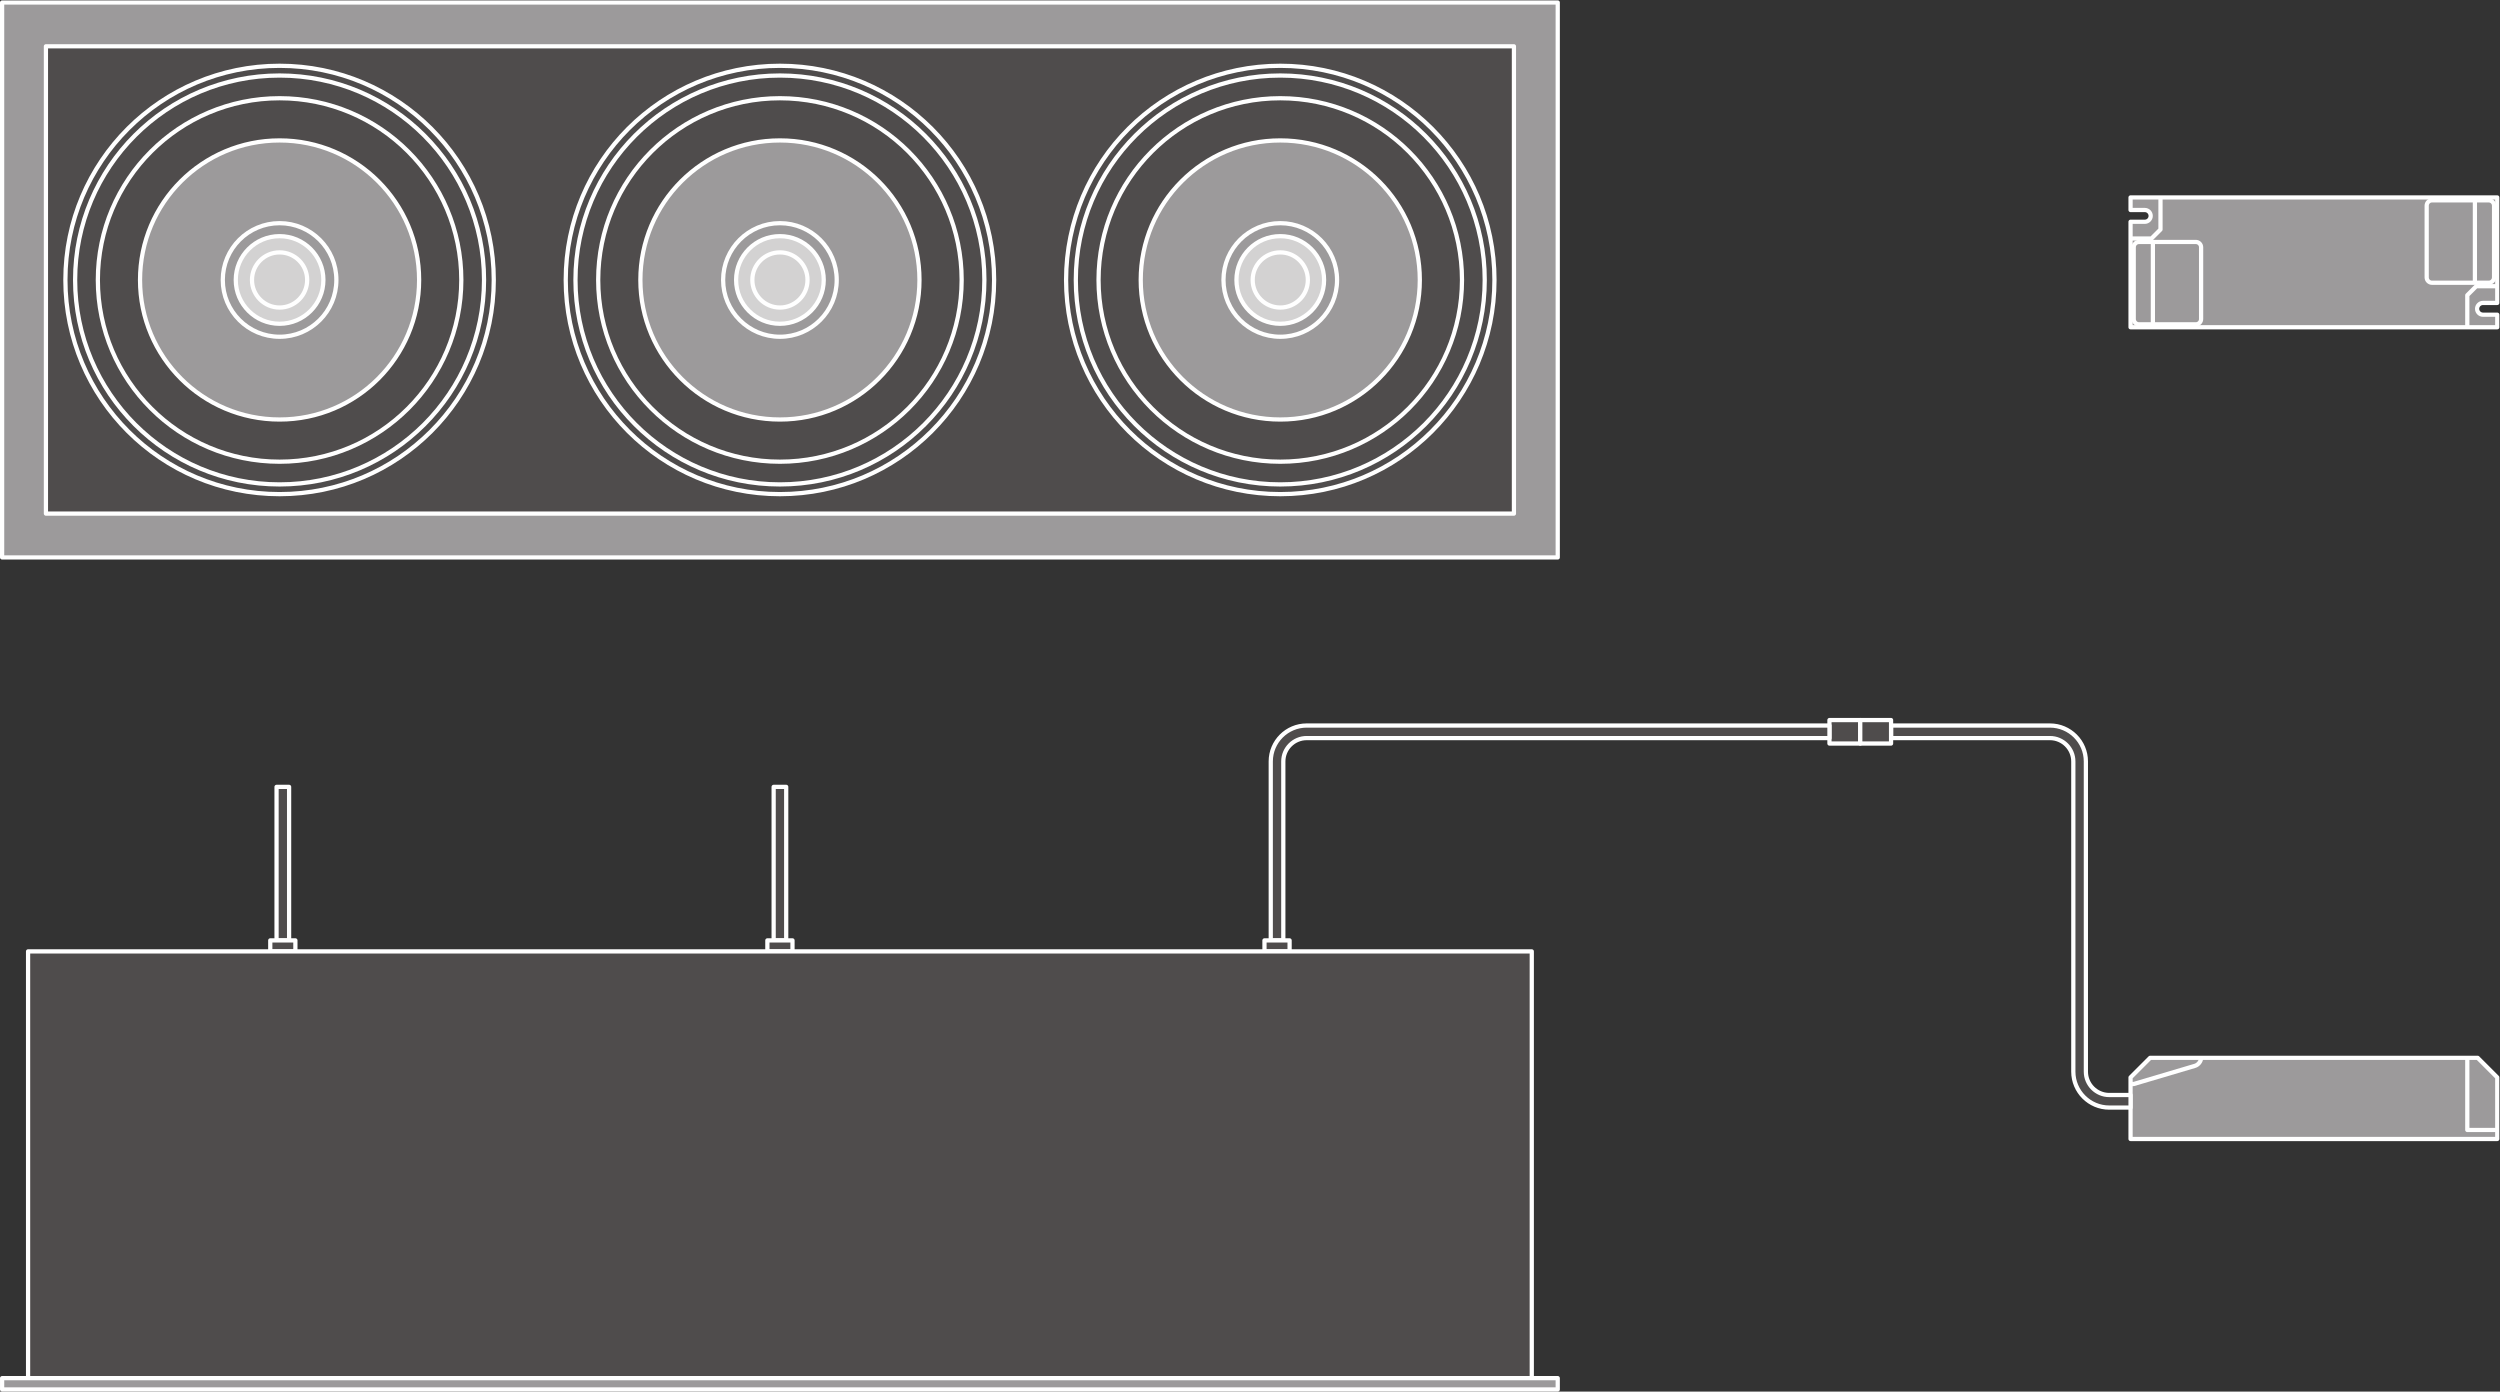 <?xml version="1.0" encoding="UTF-8" standalone="no"?>
<svg
   xmlns:dc="http://purl.org/dc/elements/1.1/"
   xmlns:cc="http://creativecommons.org/ns#"
   xmlns:rdf="http://www.w3.org/1999/02/22-rdf-syntax-ns#"
   xmlns:svg="http://www.w3.org/2000/svg"
   xmlns="http://www.w3.org/2000/svg"
   viewBox="0 0 446.227 248.387"
   height="248.387"
   width="446.227"
   xml:space="preserve"
   id="svg2"
   version="1.1"><rect x="0" y="0" width="446.227" height="248.387" fill="#333333" stroke="none"/><defs
     id="defs6" /><g
     transform="matrix(1.333,0,0,-1.333,0,248.387)"
     id="g10"><g
       transform="scale(0.1)"
       id="g12"><path
         id="path14"
         style="fill:#9c9a9b;fill-opacity:1;fill-rule:nonzero;stroke:none"
         d="m 2871.92,1582.17 c 4.35,0 7.88,-3.53 7.88,-7.88 0,-4.36 -3.53,-7.88 -7.88,-7.88 h -19.08 v -141.24 h 491.03 v 16.82 h -19.11 c -4.34,0 -7.88,3.53 -7.88,7.88 0,4.36 3.54,7.87 7.88,7.87 h 19.11 v 141.25 h -491.03 v -16.82 h 19.08" /><path
         id="path16"
         style="fill:none;stroke:#ffffff;stroke-width:5.669;stroke-linecap:butt;stroke-linejoin:round;stroke-miterlimit:10;stroke-dasharray:none;stroke-opacity:1"
         d="m 2871.92,1582.17 c 4.35,0 7.88,-3.53 7.88,-7.88 0,-4.36 -3.53,-7.88 -7.88,-7.88 h -19.08 v -141.24 h 491.03 v 16.82 h -19.11 c -4.34,0 -7.88,3.53 -7.88,7.88 0,4.36 3.54,7.87 7.88,7.87 h 19.11 v 141.25 h -491.03 v -16.82 z" /><path
         id="path18"
         style="fill:none;stroke:#ffffff;stroke-width:5.669;stroke-linecap:butt;stroke-linejoin:round;stroke-miterlimit:10;stroke-dasharray:none;stroke-opacity:1"
         d="m 2892.93,1598.99 v -42.93 l -12.05,-12.05 h -28.04" /><path
         id="path20"
         style="fill:none;stroke:#ffffff;stroke-width:5.669;stroke-linecap:butt;stroke-linejoin:round;stroke-miterlimit:10;stroke-dasharray:none;stroke-opacity:1"
         d="m 2947.31,1436.16 c 0,-3.91 -3.16,-7.09 -7.1,-7.09 h -76 c -3.93,0 -7.12,3.18 -7.12,7.09 v 96.11 c 0,3.92 3.19,7.11 7.12,7.11 h 76 c 3.94,0 7.1,-3.19 7.1,-7.11 z" /><path
         id="path22"
         style="fill:none;stroke:#ffffff;stroke-width:5.669;stroke-linecap:butt;stroke-linejoin:round;stroke-miterlimit:10;stroke-dasharray:none;stroke-opacity:1"
         d="M 2882.74,1539.38 V 1429.07" /><path
         id="path24"
         style="fill:none;stroke:#ffffff;stroke-width:5.669;stroke-linecap:butt;stroke-linejoin:round;stroke-miterlimit:10;stroke-dasharray:none;stroke-opacity:1"
         d="m 3303.75,1425.17 v 42.92 l 12.06,12.06 h 28.06" /><path
         id="path26"
         style="fill:none;stroke:#ffffff;stroke-width:5.669;stroke-linecap:butt;stroke-linejoin:round;stroke-miterlimit:10;stroke-dasharray:none;stroke-opacity:1"
         d="m 3249.37,1587.99 c 0,3.92 3.17,7.1 7.1,7.1 h 76.01 c 3.92,0 7.12,-3.18 7.12,-7.1 v -96.1 c 0,-3.92 -3.2,-7.12 -7.12,-7.12 h -76.01 c -3.93,0 -7.1,3.2 -7.1,7.12 z" /><path
         id="path28"
         style="fill:none;stroke:#ffffff;stroke-width:5.669;stroke-linecap:butt;stroke-linejoin:round;stroke-miterlimit:10;stroke-dasharray:none;stroke-opacity:1"
         d="m 3313.94,1484.77 v 110.32" /><path
         id="path30"
         style="fill:#9c9a9b;fill-opacity:1;fill-rule:nonzero;stroke:none"
         d="m 3317.67,446.891 h -438.63 l -26.2,-26.192 V 338.25 h 491.03 v 82.449 l -26.2,26.192" /><path
         id="path32"
         style="fill:none;stroke:#ffffff;stroke-width:5.669;stroke-linecap:butt;stroke-linejoin:round;stroke-miterlimit:10;stroke-dasharray:none;stroke-opacity:1"
         d="m 3317.67,446.891 h -438.63 l -26.2,-26.192 V 338.25 h 491.03 v 82.449 z" /><path
         id="path34"
         style="fill:none;stroke:#ffffff;stroke-width:5.669;stroke-linecap:butt;stroke-linejoin:round;stroke-miterlimit:10;stroke-dasharray:none;stroke-opacity:1"
         d="m 2947.31,446.891 c 0,-4.559 -3.69,-9.36 -8.26,-10.711 l -81.96,-24.321 h -4.25" /><path
         id="path36"
         style="fill:none;stroke:#ffffff;stroke-width:5.669;stroke-linecap:butt;stroke-linejoin:round;stroke-miterlimit:10;stroke-dasharray:none;stroke-opacity:1"
         d="M 3303.75,446.891 V 350.32 h 40.12" /><path
         id="path38"
         style="fill:#4f4c4c;fill-opacity:1;fill-rule:nonzero;stroke:none"
         d="m 2824.32,397.129 c -17.26,0 -31.3,14.043 -31.3,31.293 v 415.359 c 0,26.516 -21.57,48.102 -48.1,48.102 h -212.76 v -16.824 h 212.76 c 17.26,0 31.29,-14.039 31.29,-31.278 V 428.422 c 0,-26.531 21.58,-48.121 48.11,-48.121 h 28.52 v 16.828 h -28.52" /><path
         id="path40"
         style="fill:none;stroke:#ffffff;stroke-width:5.669;stroke-linecap:butt;stroke-linejoin:round;stroke-miterlimit:10;stroke-dasharray:none;stroke-opacity:1"
         d="m 2824.32,397.129 c -17.26,0 -31.3,14.043 -31.3,31.293 v 415.359 c 0,26.516 -21.57,48.102 -48.1,48.102 h -212.76 v -16.824 h 212.76 c 17.26,0 31.29,-14.039 31.29,-31.278 V 428.422 c 0,-26.531 21.58,-48.121 48.11,-48.121 h 28.52 v 16.828 z" /><path
         id="path42"
         style="fill:#4f4c4c;fill-opacity:1;fill-rule:nonzero;stroke:none"
         d="m 2490.91,867.746 h -41.25 v 31.457 h 41.25 v -31.457" /><path
         id="path44"
         style="fill:none;stroke:#ffffff;stroke-width:5.669;stroke-linecap:butt;stroke-linejoin:round;stroke-miterlimit:10;stroke-dasharray:none;stroke-opacity:1"
         d="m 2490.91,867.746 h -41.25 v 31.457 h 41.25 z" /><path
         id="path46"
         style="fill:#4f4c4c;fill-opacity:1;fill-rule:nonzero;stroke:none"
         d="m 2490.91,899.203 h 41.25 v -31.457 h -41.25 v 31.457" /><path
         id="path48"
         style="fill:none;stroke:#ffffff;stroke-width:5.669;stroke-linecap:butt;stroke-linejoin:round;stroke-miterlimit:10;stroke-dasharray:none;stroke-opacity:1"
         d="m 2490.91,899.203 h 41.25 v -31.457 h -41.25 z" /><path
         id="path50"
         style="fill:#9c9a9b;fill-opacity:1;fill-rule:nonzero;stroke:none"
         d="M 2085.83,1116.96 H 2.836 v 743.05 H 2085.83 v -743.05" /><path
         id="path52"
         style="fill:none;stroke:#ffffff;stroke-width:5.669;stroke-linecap:butt;stroke-linejoin:round;stroke-miterlimit:10;stroke-dasharray:none;stroke-opacity:1"
         d="M 2085.83,1116.96 H 2.836 v 743.05 H 2085.83 Z" /><path
         id="path54"
         style="fill:#4f4c4c;fill-opacity:1;fill-rule:nonzero;stroke:none"
         d="M 2027.17,1175.63 H 61.5 v 625.73 h 1965.67 v -625.73" /><path
         id="path56"
         style="fill:none;stroke:#ffffff;stroke-width:5.669;stroke-linecap:butt;stroke-linejoin:round;stroke-miterlimit:10;stroke-dasharray:none;stroke-opacity:1"
         d="M 2027.17,1175.63 H 61.5 v 625.73 h 1965.67 z" /><path
         id="path58"
         style="fill:#4f4c4c;fill-opacity:1;fill-rule:nonzero;stroke:none"
         d="m 661.16,1488.49 c 0,-158.39 -128.406,-286.79 -286.789,-286.79 -158.41,0 -286.808,128.4 -286.808,286.79 0,158.39 128.399,286.79 286.808,286.79 158.383,0 286.789,-128.4 286.789,-286.79" /><path
         id="path60"
         style="fill:none;stroke:#ffffff;stroke-width:5.669;stroke-linecap:butt;stroke-linejoin:round;stroke-miterlimit:10;stroke-dasharray:none;stroke-opacity:1"
         d="m 661.16,1488.49 c 0,-158.39 -128.406,-286.79 -286.789,-286.79 -158.41,0 -286.808,128.4 -286.808,286.79 0,158.39 128.399,286.79 286.808,286.79 158.383,0 286.789,-128.4 286.789,-286.79 z" /><path
         id="path62"
         style="fill:#4f4c4c;fill-opacity:1;fill-rule:nonzero;stroke:none"
         d="m 648.121,1488.49 c 0,-151.19 -122.558,-273.76 -273.75,-273.76 -151.207,0 -273.769,122.57 -273.769,273.76 0,151.19 122.562,273.76 273.769,273.76 151.192,0 273.75,-122.57 273.75,-273.76" /><path
         id="path64"
         style="fill:none;stroke:#ffffff;stroke-width:5.669;stroke-linecap:butt;stroke-linejoin:round;stroke-miterlimit:10;stroke-dasharray:none;stroke-opacity:1"
         d="m 648.121,1488.49 c 0,-151.19 -122.558,-273.76 -273.75,-273.76 -151.207,0 -273.769,122.57 -273.769,273.76 0,151.19 122.562,273.76 273.769,273.76 151.192,0 273.75,-122.57 273.75,-273.76 z" /><path
         id="path66"
         style="fill:#4f4c4c;fill-opacity:1;fill-rule:nonzero;stroke:none"
         d="m 617.703,1488.49 c 0,-134.4 -108.953,-243.35 -243.332,-243.35 -134.41,0 -243.351,108.95 -243.351,243.35 0,134.39 108.941,243.34 243.351,243.34 134.379,0 243.332,-108.95 243.332,-243.34" /><path
         id="path68"
         style="fill:none;stroke:#ffffff;stroke-width:5.669;stroke-linecap:butt;stroke-linejoin:round;stroke-miterlimit:10;stroke-dasharray:none;stroke-opacity:1"
         d="m 617.703,1488.49 c 0,-134.4 -108.953,-243.35 -243.332,-243.35 -134.41,0 -243.351,108.95 -243.351,243.35 0,134.39 108.941,243.34 243.351,243.34 134.379,0 243.332,-108.95 243.332,-243.34 z" /><path
         id="path70"
         style="fill:#9c9a9b;fill-opacity:1;fill-rule:nonzero;stroke:none"
         d="m 561.211,1488.49 c 0,-103.2 -83.648,-186.86 -186.84,-186.86 -103.211,0 -186.859,83.66 -186.859,186.86 0,103.18 83.648,186.84 186.859,186.84 103.192,0 186.84,-83.66 186.84,-186.84" /><path
         id="path72"
         style="fill:none;stroke:#ffffff;stroke-width:5.669;stroke-linecap:butt;stroke-linejoin:round;stroke-miterlimit:10;stroke-dasharray:none;stroke-opacity:1"
         d="m 561.211,1488.49 c 0,-103.2 -83.648,-186.86 -186.84,-186.86 -103.211,0 -186.859,83.66 -186.859,186.86 0,103.18 83.648,186.84 186.859,186.84 103.192,0 186.84,-83.66 186.84,-186.84 z" /><path
         id="path74"
         style="fill:#9c9a9b;fill-opacity:1;fill-rule:nonzero;stroke:none"
         d="m 450.406,1488.49 c 0,-41.99 -34.054,-76.04 -76.035,-76.04 -42.008,0 -76.055,34.05 -76.055,76.04 0,41.99 34.047,76.05 76.055,76.05 41.981,0 76.035,-34.06 76.035,-76.05" /><path
         id="path76"
         style="fill:none;stroke:#ffffff;stroke-width:5.669;stroke-linecap:butt;stroke-linejoin:round;stroke-miterlimit:10;stroke-dasharray:none;stroke-opacity:1"
         d="m 450.406,1488.49 c 0,-41.99 -34.054,-76.04 -76.035,-76.04 -42.008,0 -76.055,34.05 -76.055,76.04 0,41.99 34.047,76.05 76.055,76.05 41.981,0 76.035,-34.06 76.035,-76.05 z" /><path
         id="path78"
         style="fill:#d3d2d2;fill-opacity:1;fill-rule:nonzero;stroke:none"
         d="m 433.023,1488.49 c 0,-32.41 -26.261,-58.66 -58.652,-58.66 -32.414,0 -58.68,26.25 -58.68,58.66 0,32.39 26.266,58.66 58.68,58.66 32.391,0 58.652,-26.27 58.652,-58.66" /><path
         id="path80"
         style="fill:none;stroke:#ffffff;stroke-width:5.669;stroke-linecap:butt;stroke-linejoin:round;stroke-miterlimit:10;stroke-dasharray:none;stroke-opacity:1"
         d="m 433.023,1488.49 c 0,-32.41 -26.261,-58.66 -58.652,-58.66 -32.414,0 -58.68,26.25 -58.68,58.66 0,32.39 26.266,58.66 58.68,58.66 32.391,0 58.652,-26.27 58.652,-58.66 z" /><path
         id="path82"
         style="fill:#d3d2d2;fill-opacity:1;fill-rule:nonzero;stroke:none"
         d="m 411.309,1488.49 c 0,-20.4 -16.543,-36.94 -36.938,-36.94 -20.41,0 -36.953,16.54 -36.953,36.94 0,20.39 16.543,36.93 36.953,36.93 20.395,0 36.938,-16.54 36.938,-36.93" /><path
         id="path84"
         style="fill:none;stroke:#ffffff;stroke-width:5.669;stroke-linecap:butt;stroke-linejoin:round;stroke-miterlimit:10;stroke-dasharray:none;stroke-opacity:1"
         d="m 411.309,1488.49 c 0,-20.4 -16.543,-36.94 -36.938,-36.94 -20.41,0 -36.953,16.54 -36.953,36.94 0,20.39 16.543,36.93 36.953,36.93 20.395,0 36.938,-16.54 36.938,-36.93 z" /><path
         id="path86"
         style="fill:#4f4c4c;fill-opacity:1;fill-rule:nonzero;stroke:none"
         d="m 2001.1,1488.49 c 0,-158.39 -128.41,-286.79 -286.79,-286.79 -158.4,0 -286.8,128.4 -286.8,286.79 0,158.39 128.4,286.79 286.8,286.79 158.38,0 286.79,-128.4 286.79,-286.79" /><path
         id="path88"
         style="fill:none;stroke:#ffffff;stroke-width:5.669;stroke-linecap:butt;stroke-linejoin:round;stroke-miterlimit:10;stroke-dasharray:none;stroke-opacity:1"
         d="m 2001.1,1488.49 c 0,-158.39 -128.41,-286.79 -286.79,-286.79 -158.4,0 -286.8,128.4 -286.8,286.79 0,158.39 128.4,286.79 286.8,286.79 158.38,0 286.79,-128.4 286.79,-286.79 z" /><path
         id="path90"
         style="fill:#4f4c4c;fill-opacity:1;fill-rule:nonzero;stroke:none"
         d="m 1988.06,1488.49 c 0,-151.19 -122.57,-273.76 -273.75,-273.76 -151.2,0 -273.77,122.57 -273.77,273.76 0,151.19 122.57,273.76 273.77,273.76 151.18,0 273.75,-122.57 273.75,-273.76" /><path
         id="path92"
         style="fill:none;stroke:#ffffff;stroke-width:5.669;stroke-linecap:butt;stroke-linejoin:round;stroke-miterlimit:10;stroke-dasharray:none;stroke-opacity:1"
         d="m 1988.06,1488.49 c 0,-151.19 -122.57,-273.76 -273.75,-273.76 -151.2,0 -273.77,122.57 -273.77,273.76 0,151.19 122.57,273.76 273.77,273.76 151.18,0 273.75,-122.57 273.75,-273.76 z" /><path
         id="path94"
         style="fill:#4f4c4c;fill-opacity:1;fill-rule:nonzero;stroke:none"
         d="m 1957.64,1488.49 c 0,-134.4 -108.95,-243.35 -243.33,-243.35 -134.4,0 -243.35,108.95 -243.35,243.35 0,134.39 108.95,243.34 243.35,243.34 134.38,0 243.33,-108.95 243.33,-243.34" /><path
         id="path96"
         style="fill:none;stroke:#ffffff;stroke-width:5.669;stroke-linecap:butt;stroke-linejoin:round;stroke-miterlimit:10;stroke-dasharray:none;stroke-opacity:1"
         d="m 1957.64,1488.49 c 0,-134.4 -108.95,-243.35 -243.33,-243.35 -134.4,0 -243.35,108.95 -243.35,243.35 0,134.39 108.95,243.34 243.35,243.34 134.38,0 243.33,-108.95 243.33,-243.34 z" /><path
         id="path98"
         style="fill:#9c9a9b;fill-opacity:1;fill-rule:nonzero;stroke:none"
         d="m 1901.15,1488.49 c 0,-103.2 -83.65,-186.86 -186.84,-186.86 -103.2,0 -186.86,83.66 -186.86,186.86 0,103.18 83.66,186.84 186.86,186.84 103.19,0 186.84,-83.66 186.84,-186.84" /><path
         id="path100"
         style="fill:none;stroke:#ffffff;stroke-width:5.669;stroke-linecap:butt;stroke-linejoin:round;stroke-miterlimit:10;stroke-dasharray:none;stroke-opacity:1"
         d="m 1901.15,1488.49 c 0,-103.2 -83.65,-186.86 -186.84,-186.86 -103.2,0 -186.86,83.66 -186.86,186.86 0,103.18 83.66,186.84 186.86,186.84 103.19,0 186.84,-83.66 186.84,-186.84 z" /><path
         id="path102"
         style="fill:#9c9a9b;fill-opacity:1;fill-rule:nonzero;stroke:none"
         d="m 1790.34,1488.49 c 0,-41.99 -34.04,-76.04 -76.03,-76.04 -42.01,0 -76.06,34.05 -76.06,76.04 0,41.99 34.05,76.05 76.06,76.05 41.99,0 76.03,-34.06 76.03,-76.05" /><path
         id="path104"
         style="fill:none;stroke:#ffffff;stroke-width:5.669;stroke-linecap:butt;stroke-linejoin:round;stroke-miterlimit:10;stroke-dasharray:none;stroke-opacity:1"
         d="m 1790.34,1488.49 c 0,-41.99 -34.04,-76.04 -76.03,-76.04 -42.01,0 -76.06,34.05 -76.06,76.04 0,41.99 34.05,76.05 76.06,76.05 41.99,0 76.03,-34.06 76.03,-76.05 z" /><path
         id="path106"
         style="fill:#d3d2d2;fill-opacity:1;fill-rule:nonzero;stroke:none"
         d="m 1772.96,1488.49 c 0,-32.41 -26.26,-58.66 -58.65,-58.66 -32.41,0 -58.68,26.25 -58.68,58.66 0,32.39 26.27,58.66 58.68,58.66 32.39,0 58.65,-26.27 58.65,-58.66" /><path
         id="path108"
         style="fill:none;stroke:#ffffff;stroke-width:5.669;stroke-linecap:butt;stroke-linejoin:round;stroke-miterlimit:10;stroke-dasharray:none;stroke-opacity:1"
         d="m 1772.96,1488.49 c 0,-32.41 -26.26,-58.66 -58.65,-58.66 -32.41,0 -58.68,26.25 -58.68,58.66 0,32.39 26.27,58.66 58.68,58.66 32.39,0 58.65,-26.27 58.65,-58.66 z" /><path
         id="path110"
         style="fill:#d3d2d2;fill-opacity:1;fill-rule:nonzero;stroke:none"
         d="m 1751.24,1488.49 c 0,-20.4 -16.54,-36.94 -36.93,-36.94 -20.4,0 -36.96,16.54 -36.96,36.94 0,20.39 16.56,36.93 36.96,36.93 20.39,0 36.93,-16.54 36.93,-36.93" /><path
         id="path112"
         style="fill:none;stroke:#ffffff;stroke-width:5.669;stroke-linecap:butt;stroke-linejoin:round;stroke-miterlimit:10;stroke-dasharray:none;stroke-opacity:1"
         d="m 1751.24,1488.49 c 0,-20.4 -16.54,-36.94 -36.93,-36.94 -20.4,0 -36.96,16.54 -36.96,36.94 0,20.39 16.56,36.93 36.96,36.93 20.39,0 36.93,-16.54 36.93,-36.93 z" /><path
         id="path114"
         style="fill:#4f4c4c;fill-opacity:1;fill-rule:nonzero;stroke:none"
         d="m 1331.13,1488.49 c 0,-158.39 -128.41,-286.79 -286.79,-286.79 -158.406,0 -286.813,128.4 -286.813,286.79 0,158.39 128.407,286.79 286.813,286.79 158.38,0 286.79,-128.4 286.79,-286.79" /><path
         id="path116"
         style="fill:none;stroke:#ffffff;stroke-width:5.669;stroke-linecap:butt;stroke-linejoin:round;stroke-miterlimit:10;stroke-dasharray:none;stroke-opacity:1"
         d="m 1331.13,1488.49 c 0,-158.39 -128.41,-286.79 -286.79,-286.79 -158.406,0 -286.813,128.4 -286.813,286.79 0,158.39 128.407,286.79 286.813,286.79 158.38,0 286.79,-128.4 286.79,-286.79 z" /><path
         id="path118"
         style="fill:#4f4c4c;fill-opacity:1;fill-rule:nonzero;stroke:none"
         d="m 1318.09,1488.49 c 0,-151.19 -122.56,-273.76 -273.75,-273.76 -151.203,0 -273.77,122.57 -273.77,273.76 0,151.19 122.567,273.76 273.77,273.76 151.19,0 273.75,-122.57 273.75,-273.76" /><path
         id="path120"
         style="fill:none;stroke:#ffffff;stroke-width:5.669;stroke-linecap:butt;stroke-linejoin:round;stroke-miterlimit:10;stroke-dasharray:none;stroke-opacity:1"
         d="m 1318.09,1488.49 c 0,-151.19 -122.56,-273.76 -273.75,-273.76 -151.203,0 -273.77,122.57 -273.77,273.76 0,151.19 122.567,273.76 273.77,273.76 151.19,0 273.75,-122.57 273.75,-273.76 z" /><path
         id="path122"
         style="fill:#4f4c4c;fill-opacity:1;fill-rule:nonzero;stroke:none"
         d="m 1287.67,1488.49 c 0,-134.4 -108.95,-243.35 -243.33,-243.35 -134.402,0 -243.344,108.95 -243.344,243.35 0,134.39 108.942,243.34 243.344,243.34 134.38,0 243.33,-108.95 243.33,-243.34" /><path
         id="path124"
         style="fill:none;stroke:#ffffff;stroke-width:5.669;stroke-linecap:butt;stroke-linejoin:round;stroke-miterlimit:10;stroke-dasharray:none;stroke-opacity:1"
         d="m 1287.67,1488.49 c 0,-134.4 -108.95,-243.35 -243.33,-243.35 -134.402,0 -243.344,108.95 -243.344,243.35 0,134.39 108.942,243.34 243.344,243.34 134.38,0 243.33,-108.95 243.33,-243.34 z" /><path
         id="path126"
         style="fill:#9c9a9b;fill-opacity:1;fill-rule:nonzero;stroke:none"
         d="m 1231.18,1488.49 c 0,-103.2 -83.65,-186.86 -186.84,-186.86 -103.203,0 -186.86,83.66 -186.86,186.86 0,103.18 83.657,186.84 186.86,186.84 103.19,0 186.84,-83.66 186.84,-186.84" /><path
         id="path128"
         style="fill:none;stroke:#ffffff;stroke-width:5.669;stroke-linecap:butt;stroke-linejoin:round;stroke-miterlimit:10;stroke-dasharray:none;stroke-opacity:1"
         d="m 1231.18,1488.49 c 0,-103.2 -83.65,-186.86 -186.84,-186.86 -103.203,0 -186.86,83.66 -186.86,186.86 0,103.18 83.657,186.84 186.86,186.84 103.19,0 186.84,-83.66 186.84,-186.84 z" /><path
         id="path130"
         style="fill:#9c9a9b;fill-opacity:1;fill-rule:nonzero;stroke:none"
         d="m 1120.37,1488.49 c 0,-41.99 -34.04,-76.04 -76.03,-76.04 -42,0 -76.059,34.05 -76.059,76.04 0,41.99 34.059,76.05 76.059,76.05 41.99,0 76.03,-34.06 76.03,-76.05" /><path
         id="path132"
         style="fill:none;stroke:#ffffff;stroke-width:5.669;stroke-linecap:butt;stroke-linejoin:round;stroke-miterlimit:10;stroke-dasharray:none;stroke-opacity:1"
         d="m 1120.37,1488.49 c 0,-41.99 -34.04,-76.04 -76.03,-76.04 -42,0 -76.059,34.05 -76.059,76.04 0,41.99 34.059,76.05 76.059,76.05 41.99,0 76.03,-34.06 76.03,-76.05 z" /><path
         id="path134"
         style="fill:#d3d2d2;fill-opacity:1;fill-rule:nonzero;stroke:none"
         d="m 1102.99,1488.49 c 0,-32.41 -26.26,-58.66 -58.65,-58.66 -32.41,0 -58.676,26.25 -58.676,58.66 0,32.39 26.266,58.66 58.676,58.66 32.39,0 58.65,-26.27 58.65,-58.66" /><path
         id="path136"
         style="fill:none;stroke:#ffffff;stroke-width:5.669;stroke-linecap:butt;stroke-linejoin:round;stroke-miterlimit:10;stroke-dasharray:none;stroke-opacity:1"
         d="m 1102.99,1488.49 c 0,-32.41 -26.26,-58.66 -58.65,-58.66 -32.41,0 -58.676,26.25 -58.676,58.66 0,32.39 26.266,58.66 58.676,58.66 32.39,0 58.65,-26.27 58.65,-58.66 z" /><path
         id="path138"
         style="fill:#d3d2d2;fill-opacity:1;fill-rule:nonzero;stroke:none"
         d="m 1081.27,1488.49 c 0,-20.4 -16.54,-36.94 -36.93,-36.94 -20.41,0 -36.95,16.54 -36.95,36.94 0,20.39 16.54,36.93 36.95,36.93 20.39,0 36.93,-16.54 36.93,-36.93" /><path
         id="path140"
         style="fill:none;stroke:#ffffff;stroke-width:5.669;stroke-linecap:butt;stroke-linejoin:round;stroke-miterlimit:10;stroke-dasharray:none;stroke-opacity:1"
         d="m 1081.27,1488.49 c 0,-20.4 -16.54,-36.94 -36.93,-36.94 -20.41,0 -36.95,16.54 -36.95,36.94 0,20.39 16.54,36.93 36.95,36.93 20.39,0 36.93,-16.54 36.93,-36.93 z" /><path
         id="path142"
         style="fill:#4f4c4c;fill-opacity:1;fill-rule:nonzero;stroke:none"
         d="m 1749.67,891.883 c -26.53,0 -48.11,-21.586 -48.11,-48.102 V 604.18 h 16.81 v 239.601 0 c 0,17.239 14.04,31.278 31.3,31.278 h 699.99 v 16.824 h -699.99" /><path
         id="path144"
         style="fill:none;stroke:#ffffff;stroke-width:5.669;stroke-linecap:butt;stroke-linejoin:round;stroke-miterlimit:10;stroke-dasharray:none;stroke-opacity:1"
         d="m 1749.67,891.883 c -26.53,0 -48.11,-21.586 -48.11,-48.102 V 604.18 h 16.81 v 239.601 0 c 0,17.239 14.04,31.278 31.3,31.278 h 699.99 v 16.824 z" /><path
         id="path146"
         style="fill:#4f4c4c;fill-opacity:1;fill-rule:nonzero;stroke:none"
         d="M 1052.74,809.73 V 604.18 h -16.81 v 205.55 h 16.81" /><path
         id="path148"
         style="fill:none;stroke:#ffffff;stroke-width:5.669;stroke-linecap:butt;stroke-linejoin:round;stroke-miterlimit:10;stroke-dasharray:none;stroke-opacity:1"
         d="M 1052.74,809.73 V 604.18 h -16.81 v 205.55 z" /><path
         id="path150"
         style="fill:#4f4c4c;fill-opacity:1;fill-rule:nonzero;stroke:none"
         d="M 387.109,809.73 V 604.18 h -16.804 v 205.55 h 16.804" /><path
         id="path152"
         style="fill:none;stroke:#ffffff;stroke-width:5.669;stroke-linecap:butt;stroke-linejoin:round;stroke-miterlimit:10;stroke-dasharray:none;stroke-opacity:1"
         d="M 387.109,809.73 V 604.18 h -16.804 v 205.55 z" /><path
         id="path154"
         style="fill:#4f4c4c;fill-opacity:1;fill-rule:nonzero;stroke:none"
         d="m 1693.15,604.18 h 33.64 v -14.719 h -33.64 v 14.719" /><path
         id="path156"
         style="fill:none;stroke:#ffffff;stroke-width:5.669;stroke-linecap:butt;stroke-linejoin:round;stroke-miterlimit:10;stroke-dasharray:none;stroke-opacity:1"
         d="m 1693.15,604.18 h 33.64 v -14.719 h -33.64 z" /><path
         id="path158"
         style="fill:#4f4c4c;fill-opacity:1;fill-rule:nonzero;stroke:none"
         d="m 1027.52,604.18 h 33.64 v -14.719 h -33.64 v 14.719" /><path
         id="path160"
         style="fill:none;stroke:#ffffff;stroke-width:5.669;stroke-linecap:butt;stroke-linejoin:round;stroke-miterlimit:10;stroke-dasharray:none;stroke-opacity:1"
         d="m 1027.52,604.18 h 33.64 v -14.719 h -33.64 z" /><path
         id="path162"
         style="fill:#4f4c4c;fill-opacity:1;fill-rule:nonzero;stroke:none"
         d="m 361.895,604.18 h 33.632 v -14.719 h -33.632 v 14.719" /><path
         id="path164"
         style="fill:none;stroke:#ffffff;stroke-width:5.669;stroke-linecap:butt;stroke-linejoin:round;stroke-miterlimit:10;stroke-dasharray:none;stroke-opacity:1"
         d="m 361.895,604.18 h 33.632 v -14.719 h -33.632 z" /><path
         id="path166"
         style="fill:#4f4c4c;fill-opacity:1;fill-rule:nonzero;stroke:none"
         d="M 2051.07,18.039 H 37.59 V 589.449 H 2051.07 V 18.039" /><path
         id="path168"
         style="fill:none;stroke:#ffffff;stroke-width:5.669;stroke-linecap:butt;stroke-linejoin:round;stroke-miterlimit:10;stroke-dasharray:none;stroke-opacity:1"
         d="M 2051.07,18.039 H 37.59 V 589.449 H 2051.07 Z" /><path
         id="path170"
         style="fill:#9c9a9b;fill-opacity:1;fill-rule:nonzero;stroke:none"
         d="M 2085.83,2.84 H 2.848 V 18.039 H 2085.83 V 2.84" /><path
         id="path172"
         style="fill:none;stroke:#ffffff;stroke-width:5.669;stroke-linecap:butt;stroke-linejoin:round;stroke-miterlimit:10;stroke-dasharray:none;stroke-opacity:1"
         d="M 2085.83,2.84 H 2.848 V 18.039 H 2085.83 Z" /></g></g></svg>